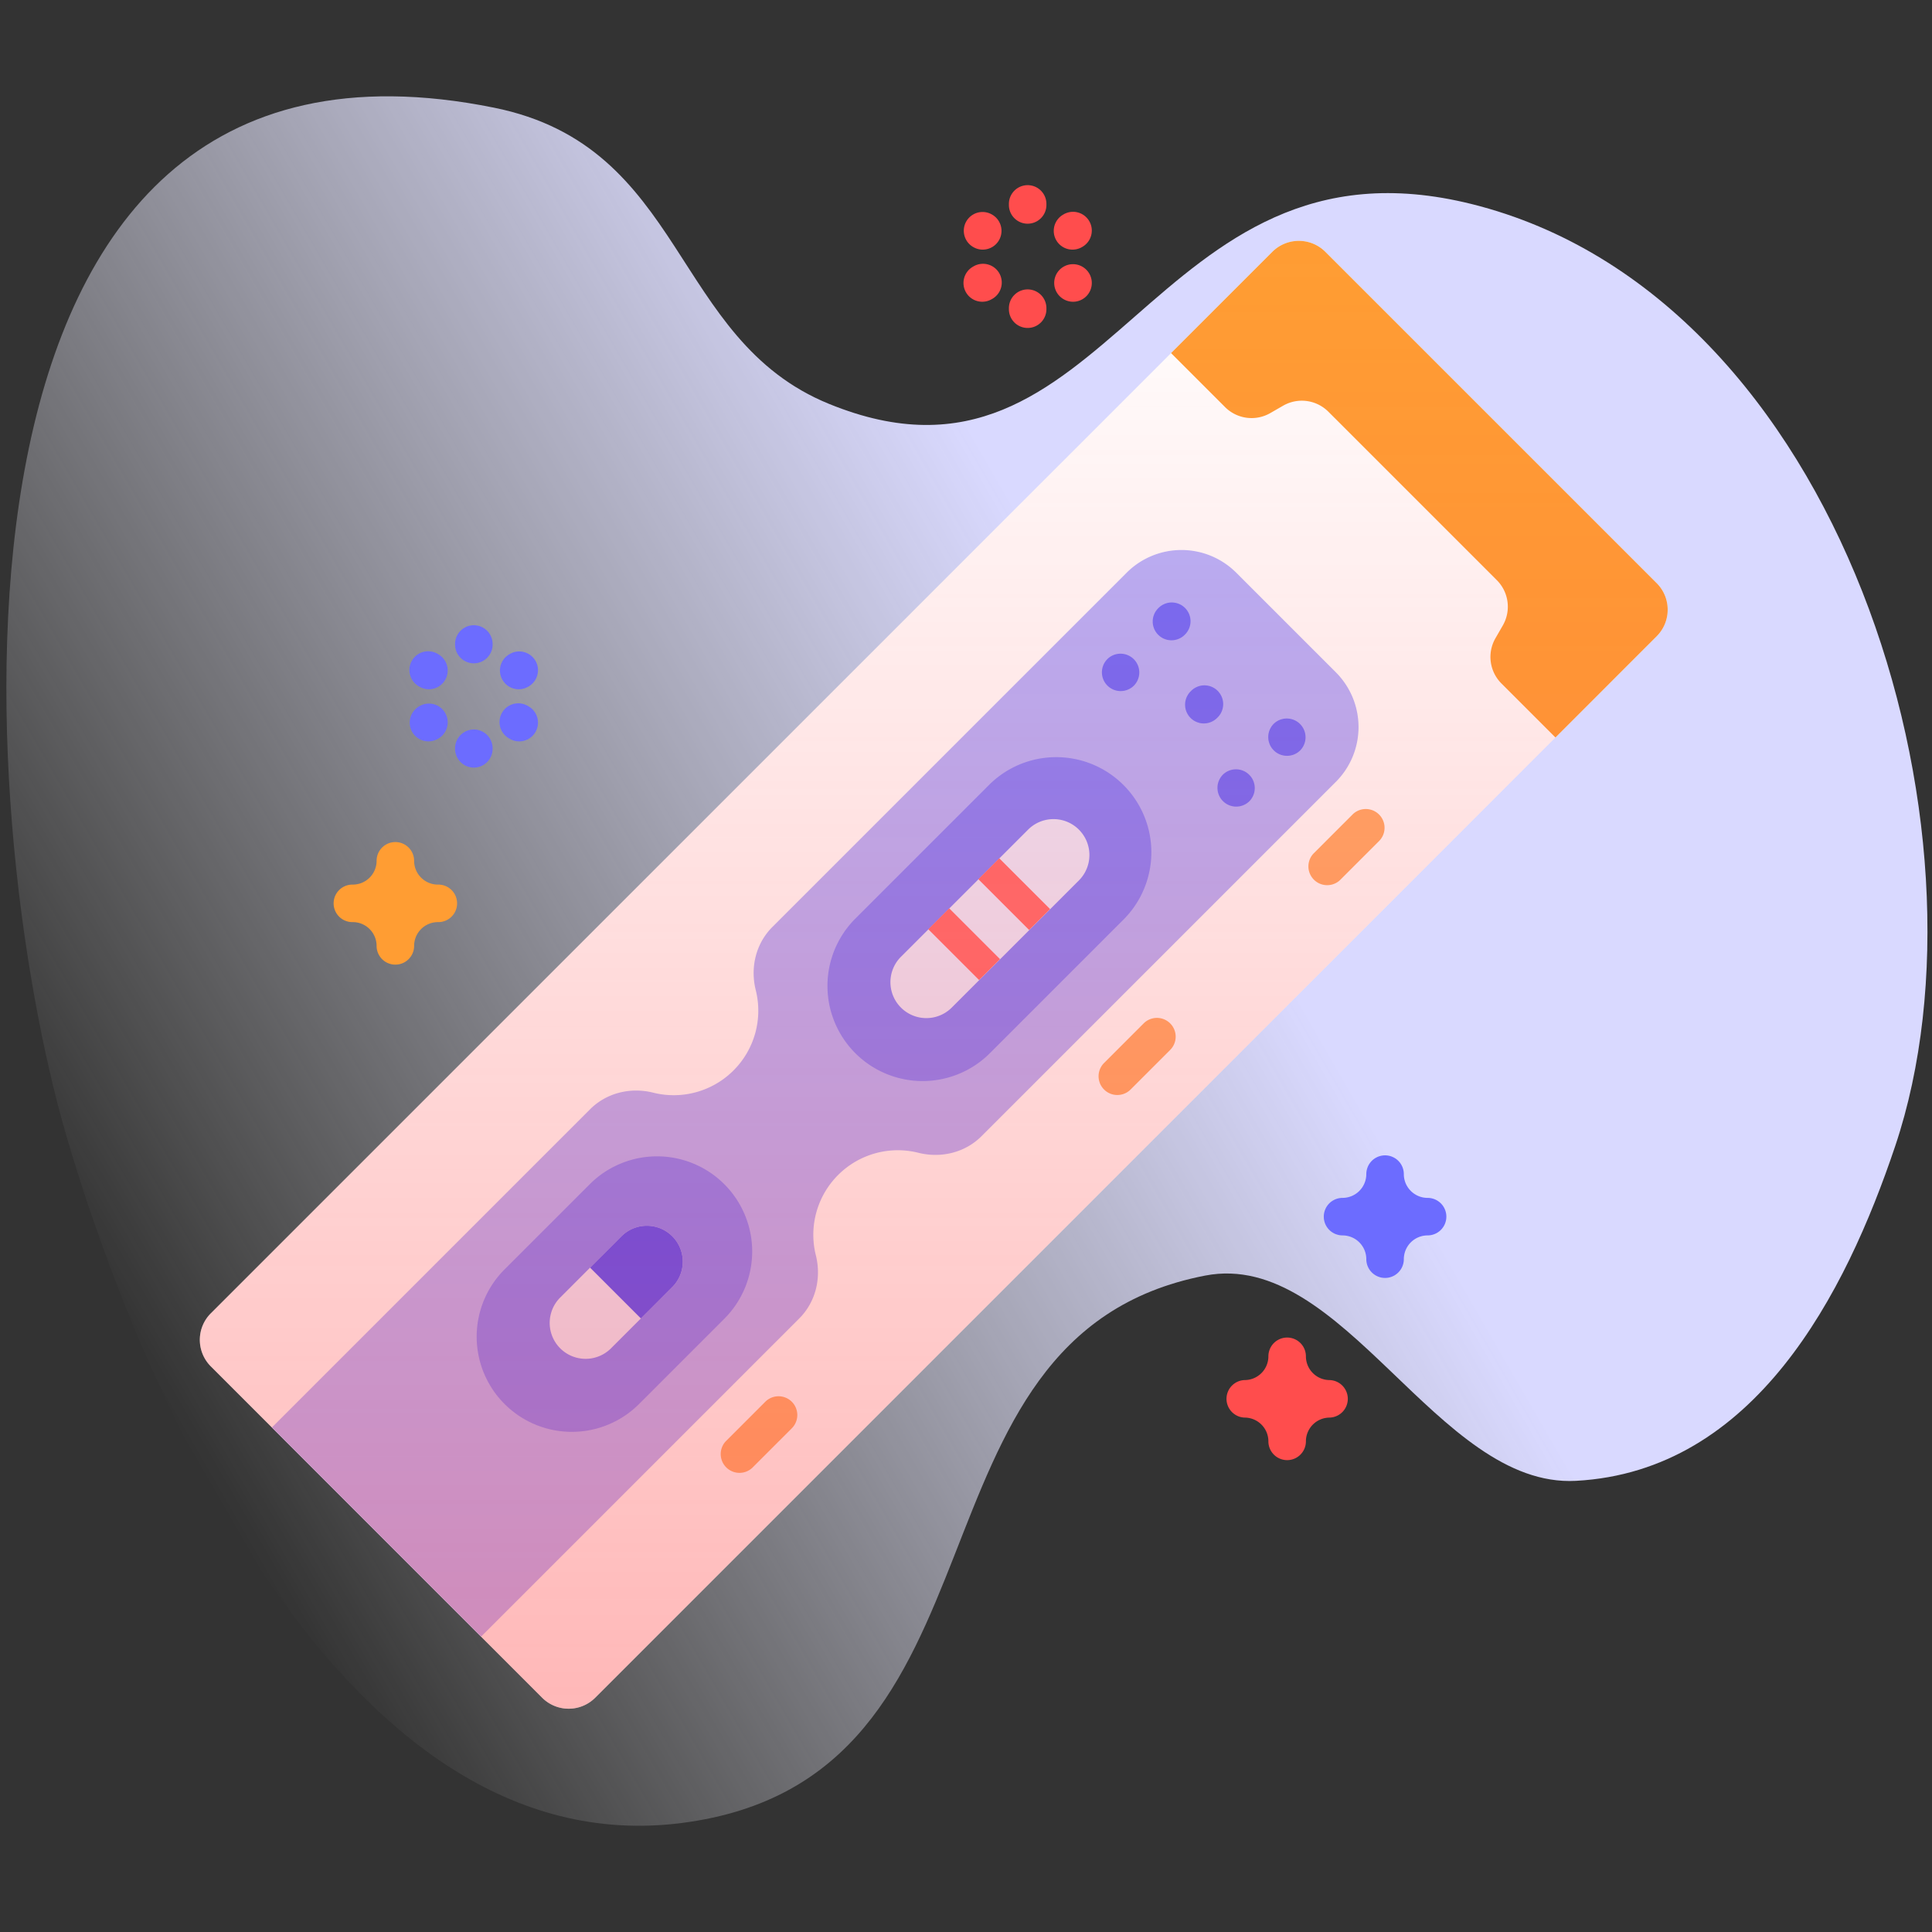 <svg xmlns="http://www.w3.org/2000/svg" id="elcZb8mHQoI1" viewBox="0 0 177 177"><rect x="0" y="0" width="177" height="177" fill="#333333" stroke="none"/><style>@keyframes elcZb8mHQoI4_tk__tk{0%,to{transform:translate(88.584px,88.045px) skewX(0deg) skewY(0deg)}50%{transform:translate(88.584px,88.045px) skewX(4deg) skewY(-4deg);animation-timing-function:cubic-bezier(.215,.61,.355,1)}}@keyframes elcZb8mHQoI23_ts__ts{0%,to{transform:translate(36.221px,82.76px) scale(1,1)}50%{transform:translate(36.221px,82.76px) scale(.85,.85);animation-timing-function:cubic-bezier(.39,.575,.565,1)}}@keyframes elcZb8mHQoI24_ts__ts{0%,to{transform:translate(117.923px,128.154px) scale(1,1)}50%{transform:translate(117.923px,128.154px) scale(.85,.85);animation-timing-function:cubic-bezier(.25,.46,.45,.94)}}@keyframes elcZb8mHQoI25_ts__ts{0%,to{transform:translate(126.893px,111.464px) scale(1,1)}50%{transform:translate(126.893px,111.464px) scale(.75,.75);animation-timing-function:cubic-bezier(.47,0,.745,.715)}}@keyframes elcZb8mHQoI26_tr__tr{0%{transform:translate(43.411px,63.802px) rotate(0deg)}to{transform:translate(43.411px,63.802px) rotate(-60deg)}}@keyframes elcZb8mHQoI33_tr__tr{0%{transform:translate(94.149px,23.525px) rotate(0deg)}to{transform:translate(94.149px,23.525px) rotate(60deg)}}</style><defs><linearGradient id="elcZb8mHQoI4-fill" x1="8.773" y1="118.044" x2="158.548" y2="31.571" spreadMethod="pad" gradientUnits="userSpaceOnUse"><stop id="elcZb8mHQoI4-fill-0" offset="0%" stop-color="rgba(255,255,255,0)"/><stop id="elcZb8mHQoI4-fill-1" offset="25.32%" stop-color="rgba(238,238,255,0.403)"/><stop id="elcZb8mHQoI4-fill-2" offset="62.9%" stop-color="#D9D9FF"/></linearGradient><linearGradient id="elcZb8mHQoI40-fill" x1="85.546" y1="156.543" x2="85.546" y2="22.065" spreadMethod="pad" gradientUnits="userSpaceOnUse"><stop id="elcZb8mHQoI40-fill-0" offset="0%" stop-color="rgba(255,77,77,0.4)"/><stop id="elcZb8mHQoI40-fill-1" offset="100%" stop-color="rgba(255,77,77,0)"/></linearGradient></defs><g id="elcZb8mHQoI2" clip-path="url(#elcZb8mHQoI41)"><g id="elcZb8mHQoI3"><g transform="translate(88.584 88.045)" style="animation:elcZb8mHQoI4_tk__tk 3000ms linear infinite normal forwards"><path id="elcZb8mHQoI4" d="M6.11 104.16c6.437 22.002 24.993 66.882 56.348 62.853 31.448-4.04 19.167-44.593 47.956-50.151 12.673-2.446 21.263 19.487 33.965 18.805 16.358-.879 24.684-17.072 29.255-30.685 9.693-28.864-4.822-77.808-38.795-86.285-29.646-7.397-33.114 28.826-58.891 18.304-14.49-5.913-13.042-23.573-30.688-27.136C-8.124-.915-2.456 74.885 6.11 104.16z" transform="translate(-88.584 -88.045)" fill="url(#elcZb8mHQoI4-fill)" stroke="none" stroke-width="1"/></g><path id="elcZb8mHQoI5" d="M151.778 58.288L54.53 155.536a3.438 3.438 0 01-4.862 0l-30.354-30.355a3.437 3.437 0 010-4.861l97.248-97.248a3.437 3.437 0 014.861 0l30.355 30.354a3.436 3.436 0 010 4.861z" fill="#FFF" stroke="none" stroke-width="1"/><path id="elcZb8mHQoI6" d="M121.423 23.073l30.354 30.354a3.436 3.436 0 010 4.861l-9.275 9.276-4.948-4.948a3.437 3.437 0 01-.547-4.147l.674-1.17a3.437 3.437 0 00-.548-4.146l-15.436-15.436a3.437 3.437 0 00-4.147-.548l-1.17.674a3.438 3.438 0 01-4.147-.548l-4.947-4.947 9.276-9.275a3.436 3.436 0 014.861 0z" fill="#FF9D33" stroke="none" stroke-width="1"/><path id="elcZb8mHQoI7" d="M113.258 52.467l9.125 9.125a7.099 7.099 0 010 10.039l-32.458 32.457c-1.514 1.514-3.71 2.043-5.787 1.524a7.732 7.732 0 00-7.355 2.036 7.738 7.738 0 00-2.038 7.359c.519 2.076-.01 4.272-1.523 5.785L44.074 149.94 24.91 130.776l29.148-29.147c1.513-1.514 3.71-2.043 5.785-1.524a7.74 7.74 0 007.358-2.038 7.731 7.731 0 002.037-7.355c-.52-2.076.01-4.273 1.523-5.787l32.458-32.457a7.099 7.099 0 0110.039 0z" fill="#B3B3FF" stroke="none" stroke-width="1"/><path id="elcZb8mHQoI8" d="M102.994 84.182l-12.24 12.24a8.717 8.717 0 11-12.327-12.327l12.24-12.24a8.717 8.717 0 0112.327 12.327z" fill="#8383FF" stroke="none" stroke-width="1"/><path id="elcZb8mHQoI9" d="M66.358 120.819l-7.772 7.772a8.717 8.717 0 11-12.327-12.328l7.772-7.771a8.715 8.715 0 0112.327 0 8.716 8.716 0 010 12.327z" fill="#8383FF" stroke="none" stroke-width="1"/><path id="elcZb8mHQoI10" d="M61.59 117.914l-5.613 5.612a3.29 3.29 0 01-4.653-4.654l5.612-5.612a3.29 3.29 0 014.653 4.654z" fill="#EBEBFF" stroke="none" stroke-width="1"/><path id="elcZb8mHQoI11" d="M98.882 80.621L87.194 92.31a3.29 3.29 0 01-4.654-4.654l11.688-11.688a3.291 3.291 0 014.654 4.653z" fill="#EBEBFF" stroke="none" stroke-width="1"/><path id="elcZb8mHQoI12" d="M56.936 113.261l-2.874 2.874 4.653 4.654 2.875-2.875a3.29 3.29 0 10-4.654-4.653z" fill="#4D4DFF" stroke="none" stroke-width="1"/><path id="elcZb8mHQoI13" d="M85.045 85.133l1.916-1.916 4.654 4.653-1.916 1.916-4.654-4.653z" fill="#FF6C6C" stroke="none" stroke-width="1"/><path id="elcZb8mHQoI14" d="M89.631 80.548l1.916-1.916 4.654 4.653-1.917 1.916-4.653-4.653z" fill="#FF6C6C" stroke="none" stroke-width="1"/><path id="elcZb8mHQoI15" d="M106.109 58.157a1.72 1.72 0 010-2.431l.028-.028a1.718 1.718 0 112.43 2.43l-.028.029a1.718 1.718 0 01-2.43 0z" fill="#6C6CFF" stroke="none" stroke-width="1"/><path id="elcZb8mHQoI16" d="M109.074 65.775a1.72 1.72 0 010-2.43l.028-.028a1.719 1.719 0 112.431 2.43l-.028.028a1.719 1.719 0 01-2.431 0z" fill="#6C6CFF" stroke="none" stroke-width="1"/><path id="elcZb8mHQoI17" d="M116.693 68.742a1.72 1.72 0 010-2.431l.028-.028a1.72 1.72 0 012.431 2.43l-.028.029a1.72 1.72 0 01-2.431 0z" fill="#6C6CFF" stroke="none" stroke-width="1"/><path id="elcZb8mHQoI18" d="M101.455 62.81a1.719 1.719 0 010-2.43l.028-.029a1.72 1.72 0 012.431 2.431l-.028.028a1.72 1.72 0 01-2.431 0z" fill="#6C6CFF" stroke="none" stroke-width="1"/><path id="elcZb8mHQoI19" d="M112.04 73.395a1.72 1.72 0 010-2.43l.028-.028a1.72 1.72 0 012.431 2.43l-.028.028a1.72 1.72 0 01-2.431 0z" fill="#6C6CFF" stroke="none" stroke-width="1"/><path id="elcZb8mHQoI20" d="M107.206 96.189l-3.627 3.627a1.718 1.718 0 11-2.43-2.43l3.627-3.628a1.718 1.718 0 112.43 2.43z" fill="#FFAB66" stroke="none" stroke-width="1"/><path id="elcZb8mHQoI21" d="M126.39 77.005l-3.627 3.628a1.72 1.72 0 01-2.431-2.431l3.627-3.627a1.72 1.72 0 012.431 2.43z" fill="#FFAB66" stroke="none" stroke-width="1"/><path id="elcZb8mHQoI22" d="M72.543 130.852l-3.628 3.628a1.72 1.72 0 01-2.43-2.431l3.627-3.627a1.718 1.718 0 112.43 2.43z" fill="#FFAB66" stroke="none" stroke-width="1"/><g transform="translate(36.221 82.76)" style="animation:elcZb8mHQoI23_ts__ts 3000ms linear infinite normal forwards"><path id="elcZb8mHQoI23" d="M36.22 88.375c-.948 0-1.718-.77-1.718-1.719a2.18 2.18 0 00-2.177-2.177 1.719 1.719 0 110-3.437 2.18 2.18 0 002.177-2.178 1.719 1.719 0 113.438 0c0 1.2.976 2.178 2.177 2.178a1.719 1.719 0 110 3.437 2.18 2.18 0 00-2.177 2.177c0 .95-.77 1.719-1.72 1.719z" transform="translate(-36.221 -82.76)" fill="#FF9D33" stroke="none" stroke-width="1"/></g><g transform="translate(117.923 128.154)" style="animation:elcZb8mHQoI24_ts__ts 3000ms linear infinite normal forwards"><path id="elcZb8mHQoI24" d="M117.923 133.769c-.95 0-1.719-.77-1.719-1.719a2.18 2.18 0 00-2.177-2.177 1.72 1.72 0 010-3.438 2.18 2.18 0 002.177-2.177 1.718 1.718 0 113.437 0 2.18 2.18 0 002.177 2.177 1.72 1.72 0 010 3.438 2.18 2.18 0 00-2.177 2.177c0 .949-.769 1.719-1.718 1.719z" transform="translate(-117.923 -128.154)" fill="#FF4D4D" stroke="none" stroke-width="1"/></g><g transform="translate(126.893 111.464)" style="animation:elcZb8mHQoI25_ts__ts 3000ms linear infinite normal forwards"><path id="elcZb8mHQoI25" d="M126.893 117.078a1.72 1.72 0 01-1.719-1.719 2.18 2.18 0 00-2.177-2.177 1.719 1.719 0 110-3.438 2.18 2.18 0 002.177-2.177 1.719 1.719 0 013.438 0c0 1.201.976 2.177 2.177 2.177a1.719 1.719 0 010 3.438 2.179 2.179 0 00-2.177 2.177 1.72 1.72 0 01-1.719 1.719z" transform="translate(-126.893 -111.464)" fill="#6C6CFF" stroke="none" stroke-width="1"/></g><g transform="translate(43.411 63.802)" style="animation:elcZb8mHQoI26_tr__tr 3000ms linear infinite normal forwards"><g id="elcZb8mHQoI26" transform="translate(-43.411 -63.802)" fill="#6C6CFF" stroke="none" stroke-width="1"><path id="elcZb8mHQoI27" d="M43.411 60.771c-.949 0-1.719-.769-1.719-1.718V59a1.719 1.719 0 113.438 0v.052c0 .949-.77 1.718-1.719 1.718z"/><path id="elcZb8mHQoI28" d="M43.411 70.322c-.949 0-1.719-.77-1.719-1.719v-.051a1.719 1.719 0 113.438 0v.051c0 .95-.77 1.72-1.719 1.72z"/><path id="elcZb8mHQoI29" d="M39.296 63.146a1.71 1.71 0 01-.86-.232l-.044-.025a1.719 1.719 0 111.722-2.975l.045.026a1.719 1.719 0 01-.863 3.206z"/><path id="elcZb8mHQoI30" d="M47.567 67.922a1.71 1.71 0 01-.857-.23l-.044-.026a1.719 1.719 0 111.717-2.977l.045.025a1.719 1.719 0 01-.86 3.208z"/><path id="elcZb8mHQoI31" d="M39.255 67.922a1.719 1.719 0 01-.863-3.206l.045-.026a1.718 1.718 0 111.722 2.975l-.045.025a1.71 1.71 0 01-.859.232z"/><path id="elcZb8mHQoI32" d="M47.526 63.146a1.718 1.718 0 01-.86-3.208l.044-.026a1.718 1.718 0 111.718 2.978l-.045.026c-.27.156-.566.23-.857.23z"/></g></g><g transform="translate(94.149 23.525)" style="animation:elcZb8mHQoI33_tr__tr 3000ms linear infinite normal forwards"><g id="elcZb8mHQoI33" transform="translate(-94.149 -23.525)" fill="#FF4D4D" stroke="none" stroke-width="1"><path id="elcZb8mHQoI34" d="M94.148 20.494c-.949 0-1.718-.77-1.718-1.719v-.051a1.719 1.719 0 113.437 0v.051c0 .95-.77 1.719-1.719 1.719z"/><path id="elcZb8mHQoI35" d="M94.148 30.045c-.949 0-1.718-.77-1.718-1.719v-.052a1.719 1.719 0 113.437 0v.052c0 .95-.77 1.719-1.719 1.719z"/><path id="elcZb8mHQoI36" d="M90.033 22.87a1.71 1.71 0 01-.859-.232l-.045-.026a1.719 1.719 0 011.722-2.975l.045.026a1.719 1.719 0 01-.863 3.206z"/><path id="elcZb8mHQoI37" d="M98.305 27.645c-.288 0-.58-.073-.849-.226l-.044-.025a1.719 1.719 0 011.7-2.987l.045.025a1.719 1.719 0 01-.852 3.213z"/><path id="elcZb8mHQoI38" d="M89.992 27.644a1.718 1.718 0 01-.854-3.211l.045-.026a1.719 1.719 0 111.705 2.985l-.045.025a1.708 1.708 0 01-.85.227z"/><path id="elcZb8mHQoI39" d="M98.264 22.87a1.718 1.718 0 01-.86-3.209l.044-.026a1.718 1.718 0 111.717 2.978l-.044.026a1.71 1.71 0 01-.857.23z"/></g></g><path id="elcZb8mHQoI40" d="M151.778 58.288L54.53 155.536a3.438 3.438 0 01-4.862 0l-30.354-30.355a3.437 3.437 0 010-4.861l97.248-97.248a3.437 3.437 0 014.861 0l30.355 30.354a3.436 3.436 0 010 4.861z" fill="url(#elcZb8mHQoI40-fill)" stroke="none" stroke-width="1"/></g><clipPath id="elcZb8mHQoI41"><rect id="elcZb8mHQoI42" width="176" height="176" rx="0" ry="0" transform="translate(.584 .046)" fill="#FFF" stroke="none" stroke-width="1"/></clipPath></g></svg>